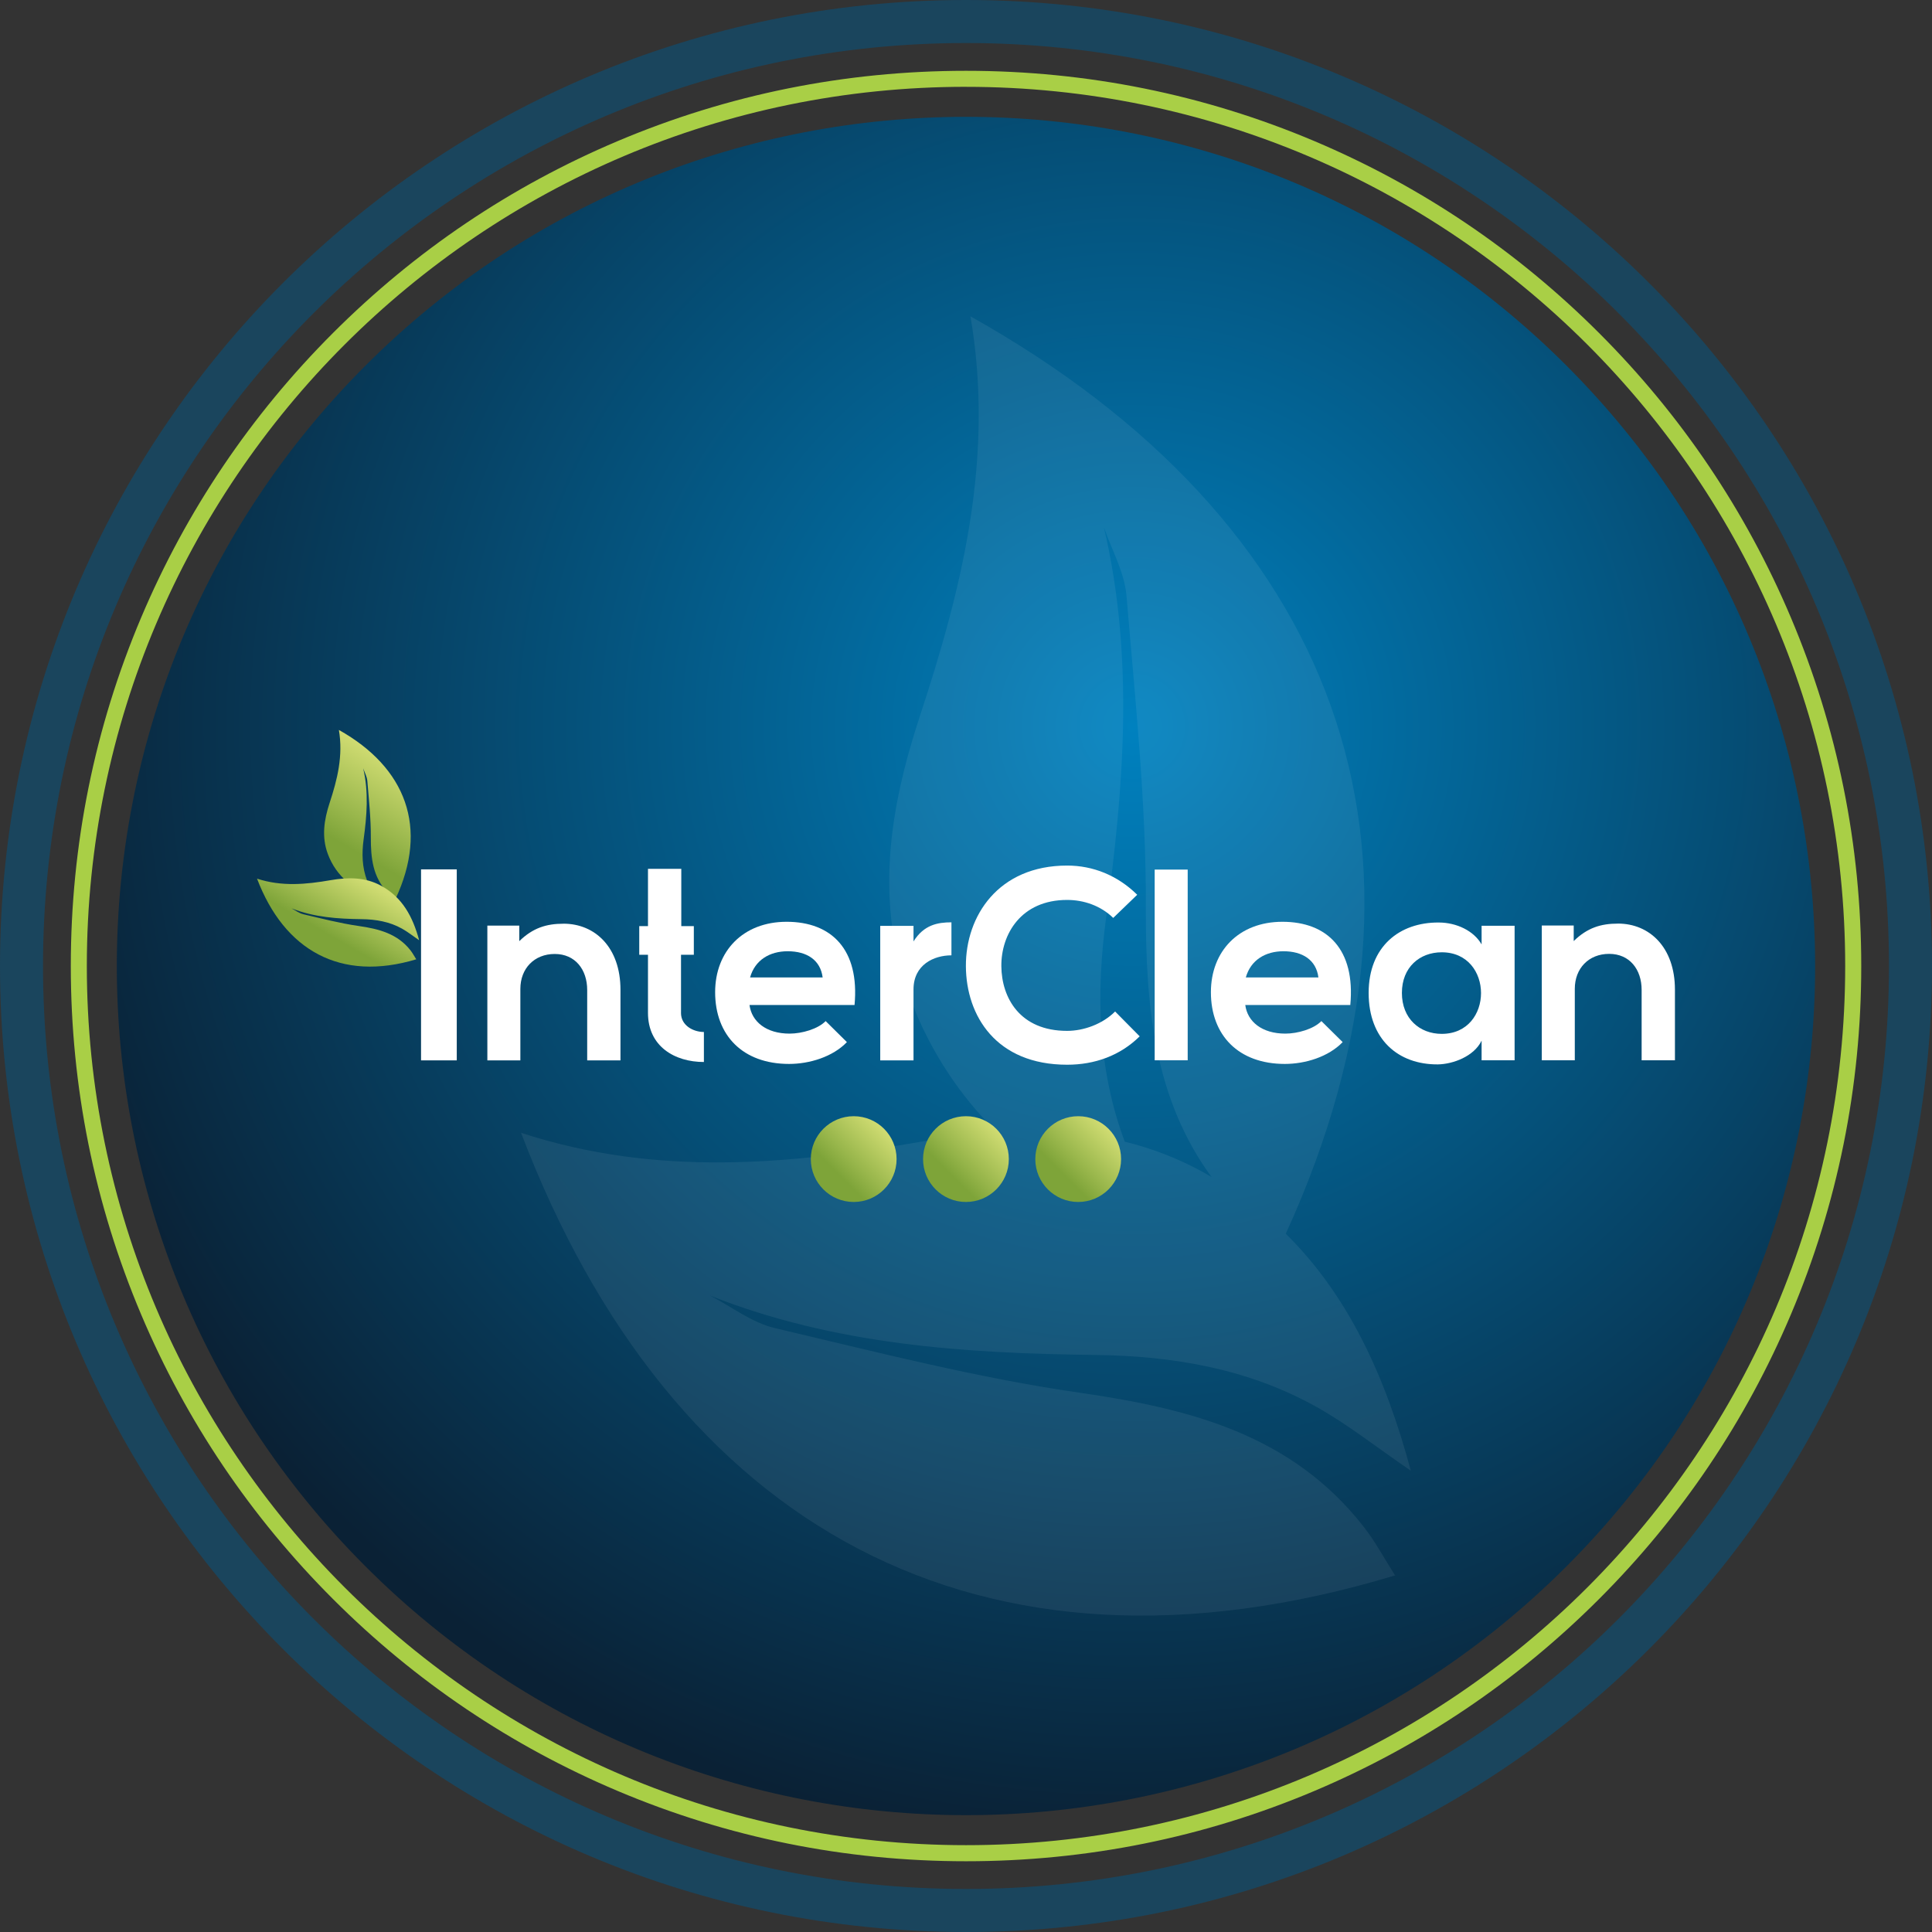 <svg width="71" height="71" viewBox="0 0 71 71" fill="none" xmlns="http://www.w3.org/2000/svg">
<rect x="0" y="0" width="71" height="71" fill="#333333" stroke="none"/>
<g clip-path="url(#clip0_2508_5685)">
<path d="M57.565 57.566C69.752 45.379 69.752 25.621 57.565 13.434C45.379 1.247 25.62 1.247 13.433 13.434C1.246 25.621 1.246 45.379 13.433 57.566C25.62 69.753 45.379 69.753 57.565 57.566Z" fill="url(#paint0_radial_2508_5685)"/>
<path opacity="0.07" d="M39.652 51.178C35.888 50.635 32.18 49.676 28.469 48.805C27.631 48.609 26.884 48.02 26.094 47.612C30.688 49.429 35.449 49.735 40.252 49.794C43.111 49.828 45.881 50.301 48.4 51.714C49.529 52.347 50.554 53.163 51.847 54.048C50.922 50.607 49.562 47.619 47.252 45.339C53.75 31.1 49.039 19.12 35.664 11.625C36.553 16.828 35.357 21.601 33.805 26.316C32.678 29.741 32.133 33.186 33.441 36.67C34.182 38.644 35.269 40.255 36.627 41.607C35.742 41.667 34.85 41.786 33.953 41.94C29.062 42.786 24.166 43.27 19.148 41.63C24.663 56.105 35.996 62.508 51.267 57.895C50.877 57.283 50.548 56.664 50.123 56.119C47.467 52.709 43.711 51.763 39.652 51.178ZM40.566 19.37C40.854 20.21 41.327 21.036 41.398 21.895C41.716 25.693 42.123 29.501 42.109 33.304C42.096 36.925 42.4 40.354 44.526 43.259C44.433 43.205 44.345 43.147 44.249 43.095C43.296 42.566 42.322 42.199 41.334 41.955C40.334 39.28 40.273 36.5 40.653 33.694C41.297 28.934 41.691 24.18 40.566 19.369V19.37Z" fill="white"/>
<path d="M35.5 0C15.894 0 0 15.894 0 35.5C0 55.106 15.894 71 35.5 71C55.106 71 71 55.106 71 35.5C71 15.894 55.106 0 35.5 0ZM35.5 69.419C16.767 69.419 1.581 54.233 1.581 35.5C1.581 16.767 16.767 1.581 35.5 1.581C54.233 1.581 69.419 16.767 69.419 35.5C69.419 54.233 54.233 69.419 35.5 69.419Z" fill="#1A455D"/>
<path d="M35.501 68.4C31.059 68.4 26.75 67.53 22.695 65.815C18.777 64.158 15.258 61.786 12.237 58.764C9.216 55.743 6.843 52.224 5.187 48.307C3.471 44.25 2.602 39.942 2.602 35.501C2.602 31.059 3.472 26.75 5.187 22.695C6.844 18.777 9.216 15.258 12.237 12.237C15.258 9.216 18.777 6.843 22.695 5.187C26.751 3.471 31.059 2.602 35.501 2.602C39.942 2.602 44.251 3.472 48.307 5.187C52.224 6.844 55.743 9.216 58.764 12.237C61.786 15.258 64.158 18.777 65.814 22.695C67.53 26.751 68.4 31.059 68.4 35.501C68.4 39.942 67.529 44.251 65.814 48.307C64.157 52.224 61.785 55.743 58.764 58.764C55.743 61.786 52.224 64.158 48.307 65.815C44.25 67.531 39.942 68.4 35.501 68.4ZM35.501 3.19C17.685 3.19 3.191 17.684 3.191 35.5C3.191 53.315 17.685 67.809 35.501 67.809C53.316 67.809 67.81 53.315 67.81 35.5C67.81 17.684 53.316 3.191 35.501 3.191V3.19Z" fill="#A9CF46"/>
<path d="M35.498 44.172C36.369 44.172 37.074 43.466 37.074 42.596C37.074 41.725 36.369 41.02 35.498 41.02C34.628 41.02 33.922 41.725 33.922 42.596C33.922 43.466 34.628 44.172 35.498 44.172Z" fill="url(#paint1_linear_2508_5685)"/>
<path d="M31.373 44.172C32.244 44.172 32.949 43.466 32.949 42.596C32.949 41.725 32.244 41.02 31.373 41.02C30.503 41.02 29.797 41.725 29.797 42.596C29.797 43.466 30.503 44.172 31.373 44.172Z" fill="url(#paint2_linear_2508_5685)"/>
<path d="M41.199 42.596C41.199 43.467 40.493 44.172 39.623 44.172C38.753 44.172 38.047 43.466 38.047 42.596C38.047 41.726 38.753 41.02 39.623 41.02C40.493 41.02 41.199 41.726 41.199 42.596Z" fill="url(#paint3_linear_2508_5685)"/>
<path d="M12.454 26.824C12.615 27.773 12.398 28.642 12.115 29.501C11.91 30.125 11.811 30.753 12.049 31.387C12.36 32.215 13.003 32.694 13.821 33.049C13.696 32.792 13.576 32.586 13.492 32.365C13.304 31.874 13.293 31.362 13.363 30.846C13.481 29.979 13.553 29.113 13.347 28.236C13.4 28.389 13.486 28.54 13.499 28.696C13.556 29.388 13.631 30.082 13.628 30.775C13.626 31.522 13.696 32.224 14.24 32.794C14.326 32.885 14.43 32.96 14.529 33.047C15.768 30.418 14.916 28.205 12.454 26.825V26.824Z" fill="url(#paint4_linear_2508_5685)"/>
<path d="M16.786 31.949H15.473V38.968H16.786V31.949Z" fill="white"/>
<path d="M20.708 33.946C20.086 33.946 19.585 34.097 19.083 34.587V34.016H17.91V38.969H19.123V36.342C19.123 35.59 19.635 35.058 20.387 35.058C21.138 35.058 21.579 35.63 21.579 36.382V38.969H22.802V36.372C22.802 34.818 21.87 33.945 20.707 33.945L20.708 33.946Z" fill="white"/>
<path d="M25.027 37.223V35.088H25.498V34.035H25.037V31.93H23.813V34.035H23.492V35.088H23.813V37.223C23.813 38.456 24.796 39.028 25.868 39.028V37.925C25.487 37.925 25.026 37.695 25.026 37.223H25.027Z" fill="white"/>
<path d="M28.908 33.875C27.304 33.875 26.281 34.958 26.281 36.462C26.281 38.046 27.294 39.099 28.998 39.099C29.75 39.099 30.603 38.839 31.123 38.297L30.342 37.524C30.061 37.815 29.469 37.985 29.018 37.985C28.156 37.985 27.624 37.544 27.544 36.933H31.404C31.594 34.897 30.562 33.875 28.907 33.875H28.908ZM27.565 35.921C27.745 35.279 28.287 34.958 28.948 34.958C29.651 34.958 30.151 35.279 30.232 35.921H27.565Z" fill="white"/>
<path d="M33.571 34.596V34.025H32.348V38.968H33.571V36.361C33.571 35.449 34.323 35.108 34.965 35.108V33.895C34.464 33.895 33.952 33.984 33.571 34.597V34.596Z" fill="white"/>
<path d="M39.216 37.884C37.481 37.884 36.81 36.67 36.799 35.508C36.789 34.335 37.521 33.072 39.216 33.072C39.827 33.072 40.449 33.282 40.91 33.733L41.792 32.882C41.07 32.17 40.168 31.809 39.216 31.809C36.679 31.809 35.486 33.673 35.496 35.508C35.506 37.333 36.609 39.128 39.216 39.128C40.229 39.128 41.161 38.797 41.883 38.085L40.98 37.172C40.519 37.634 39.827 37.884 39.216 37.884Z" fill="white"/>
<path d="M43.647 31.957H42.434V38.965H43.647V31.957Z" fill="white"/>
<path d="M47.127 33.875C45.523 33.875 44.5 34.958 44.5 36.462C44.5 38.046 45.513 39.099 47.217 39.099C47.969 39.099 48.821 38.839 49.342 38.297L48.56 37.524C48.28 37.815 47.688 37.985 47.237 37.985C46.374 37.985 45.843 37.544 45.763 36.933H49.623C49.814 34.897 48.781 33.875 47.126 33.875H47.127ZM45.783 35.921C45.964 35.279 46.505 34.958 47.167 34.958C47.869 34.958 48.37 35.279 48.451 35.921H45.783Z" fill="white"/>
<path d="M54.447 34.705C54.166 34.213 53.535 33.902 52.873 33.902C51.43 33.892 50.297 34.784 50.297 36.489C50.297 38.194 51.38 39.127 52.843 39.116C53.395 39.106 54.167 38.825 54.448 38.244V38.965H55.661V34.022H54.448V34.704L54.447 34.705ZM52.983 37.994C52.171 37.994 51.519 37.432 51.519 36.49C51.519 35.548 52.17 34.996 52.983 34.996C54.908 34.996 54.908 37.994 52.983 37.994Z" fill="white"/>
<path d="M59.458 33.942C58.836 33.942 58.335 34.093 57.833 34.584V34.012H56.66V38.965H57.873V36.338C57.873 35.586 58.385 35.054 59.136 35.054C59.888 35.054 60.329 35.626 60.329 36.378V38.965H61.553V36.368C61.553 34.814 60.62 33.941 59.458 33.941V33.942Z" fill="white"/>
<path d="M9.445 32.29C10.36 32.589 11.251 32.501 12.143 32.347C12.79 32.235 13.425 32.228 14.018 32.557C14.792 32.986 15.171 33.693 15.403 34.553C15.167 34.392 14.981 34.243 14.775 34.128C14.316 33.871 13.812 33.785 13.29 33.779C12.415 33.768 11.548 33.712 10.711 33.381C10.854 33.455 10.991 33.562 11.144 33.598C11.82 33.756 12.495 33.931 13.181 34.03C13.921 34.137 14.605 34.309 15.089 34.93C15.166 35.03 15.226 35.142 15.297 35.254C12.515 36.094 10.45 34.928 9.446 32.291L9.445 32.29Z" fill="url(#paint5_linear_2508_5685)"/>
</g>
<defs>
<radialGradient id="paint0_radial_2508_5685" cx="0" cy="0" r="1" gradientUnits="userSpaceOnUse" gradientTransform="translate(41.568 26.753) scale(44.004)">
<stop stop-color="#0081BF"/>
<stop offset="0.93" stop-color="#0A2135"/>
</radialGradient>
<linearGradient id="paint1_linear_2508_5685" x1="34.383" y1="43.71" x2="36.613" y2="41.481" gradientUnits="userSpaceOnUse">
<stop stop-color="#7EA439"/>
<stop offset="0.25" stop-color="#7EA439"/>
<stop offset="0.48" stop-color="#98B64B"/>
<stop offset="1" stop-color="#D0DC72"/>
</linearGradient>
<linearGradient id="paint2_linear_2508_5685" x1="30.259" y1="43.71" x2="32.488" y2="41.481" gradientUnits="userSpaceOnUse">
<stop stop-color="#7EA439"/>
<stop offset="0.25" stop-color="#7EA439"/>
<stop offset="0.48" stop-color="#98B64B"/>
<stop offset="1" stop-color="#D0DC72"/>
</linearGradient>
<linearGradient id="paint3_linear_2508_5685" x1="38.508" y1="43.71" x2="40.737" y2="41.481" gradientUnits="userSpaceOnUse">
<stop stop-color="#7EA439"/>
<stop offset="0.25" stop-color="#7EA439"/>
<stop offset="0.48" stop-color="#98B64B"/>
<stop offset="1" stop-color="#D0DC72"/>
</linearGradient>
<linearGradient id="paint4_linear_2508_5685" x1="12.207" y1="32.159" x2="14.579" y2="28.051" gradientUnits="userSpaceOnUse">
<stop stop-color="#7EA439"/>
<stop offset="0.25" stop-color="#7EA439"/>
<stop offset="0.48" stop-color="#98B64B"/>
<stop offset="1" stop-color="#D0DC72"/>
</linearGradient>
<linearGradient id="paint5_linear_2508_5685" x1="11.647" y1="35.025" x2="13.245" y2="32.257" gradientUnits="userSpaceOnUse">
<stop stop-color="#7EA439"/>
<stop offset="0.25" stop-color="#7EA439"/>
<stop offset="0.48" stop-color="#98B64B"/>
<stop offset="1" stop-color="#D0DC72"/>
</linearGradient>
<clipPath id="clip0_2508_5685">
<rect width="71" height="71" fill="white"/>
</clipPath>
</defs>
</svg>
